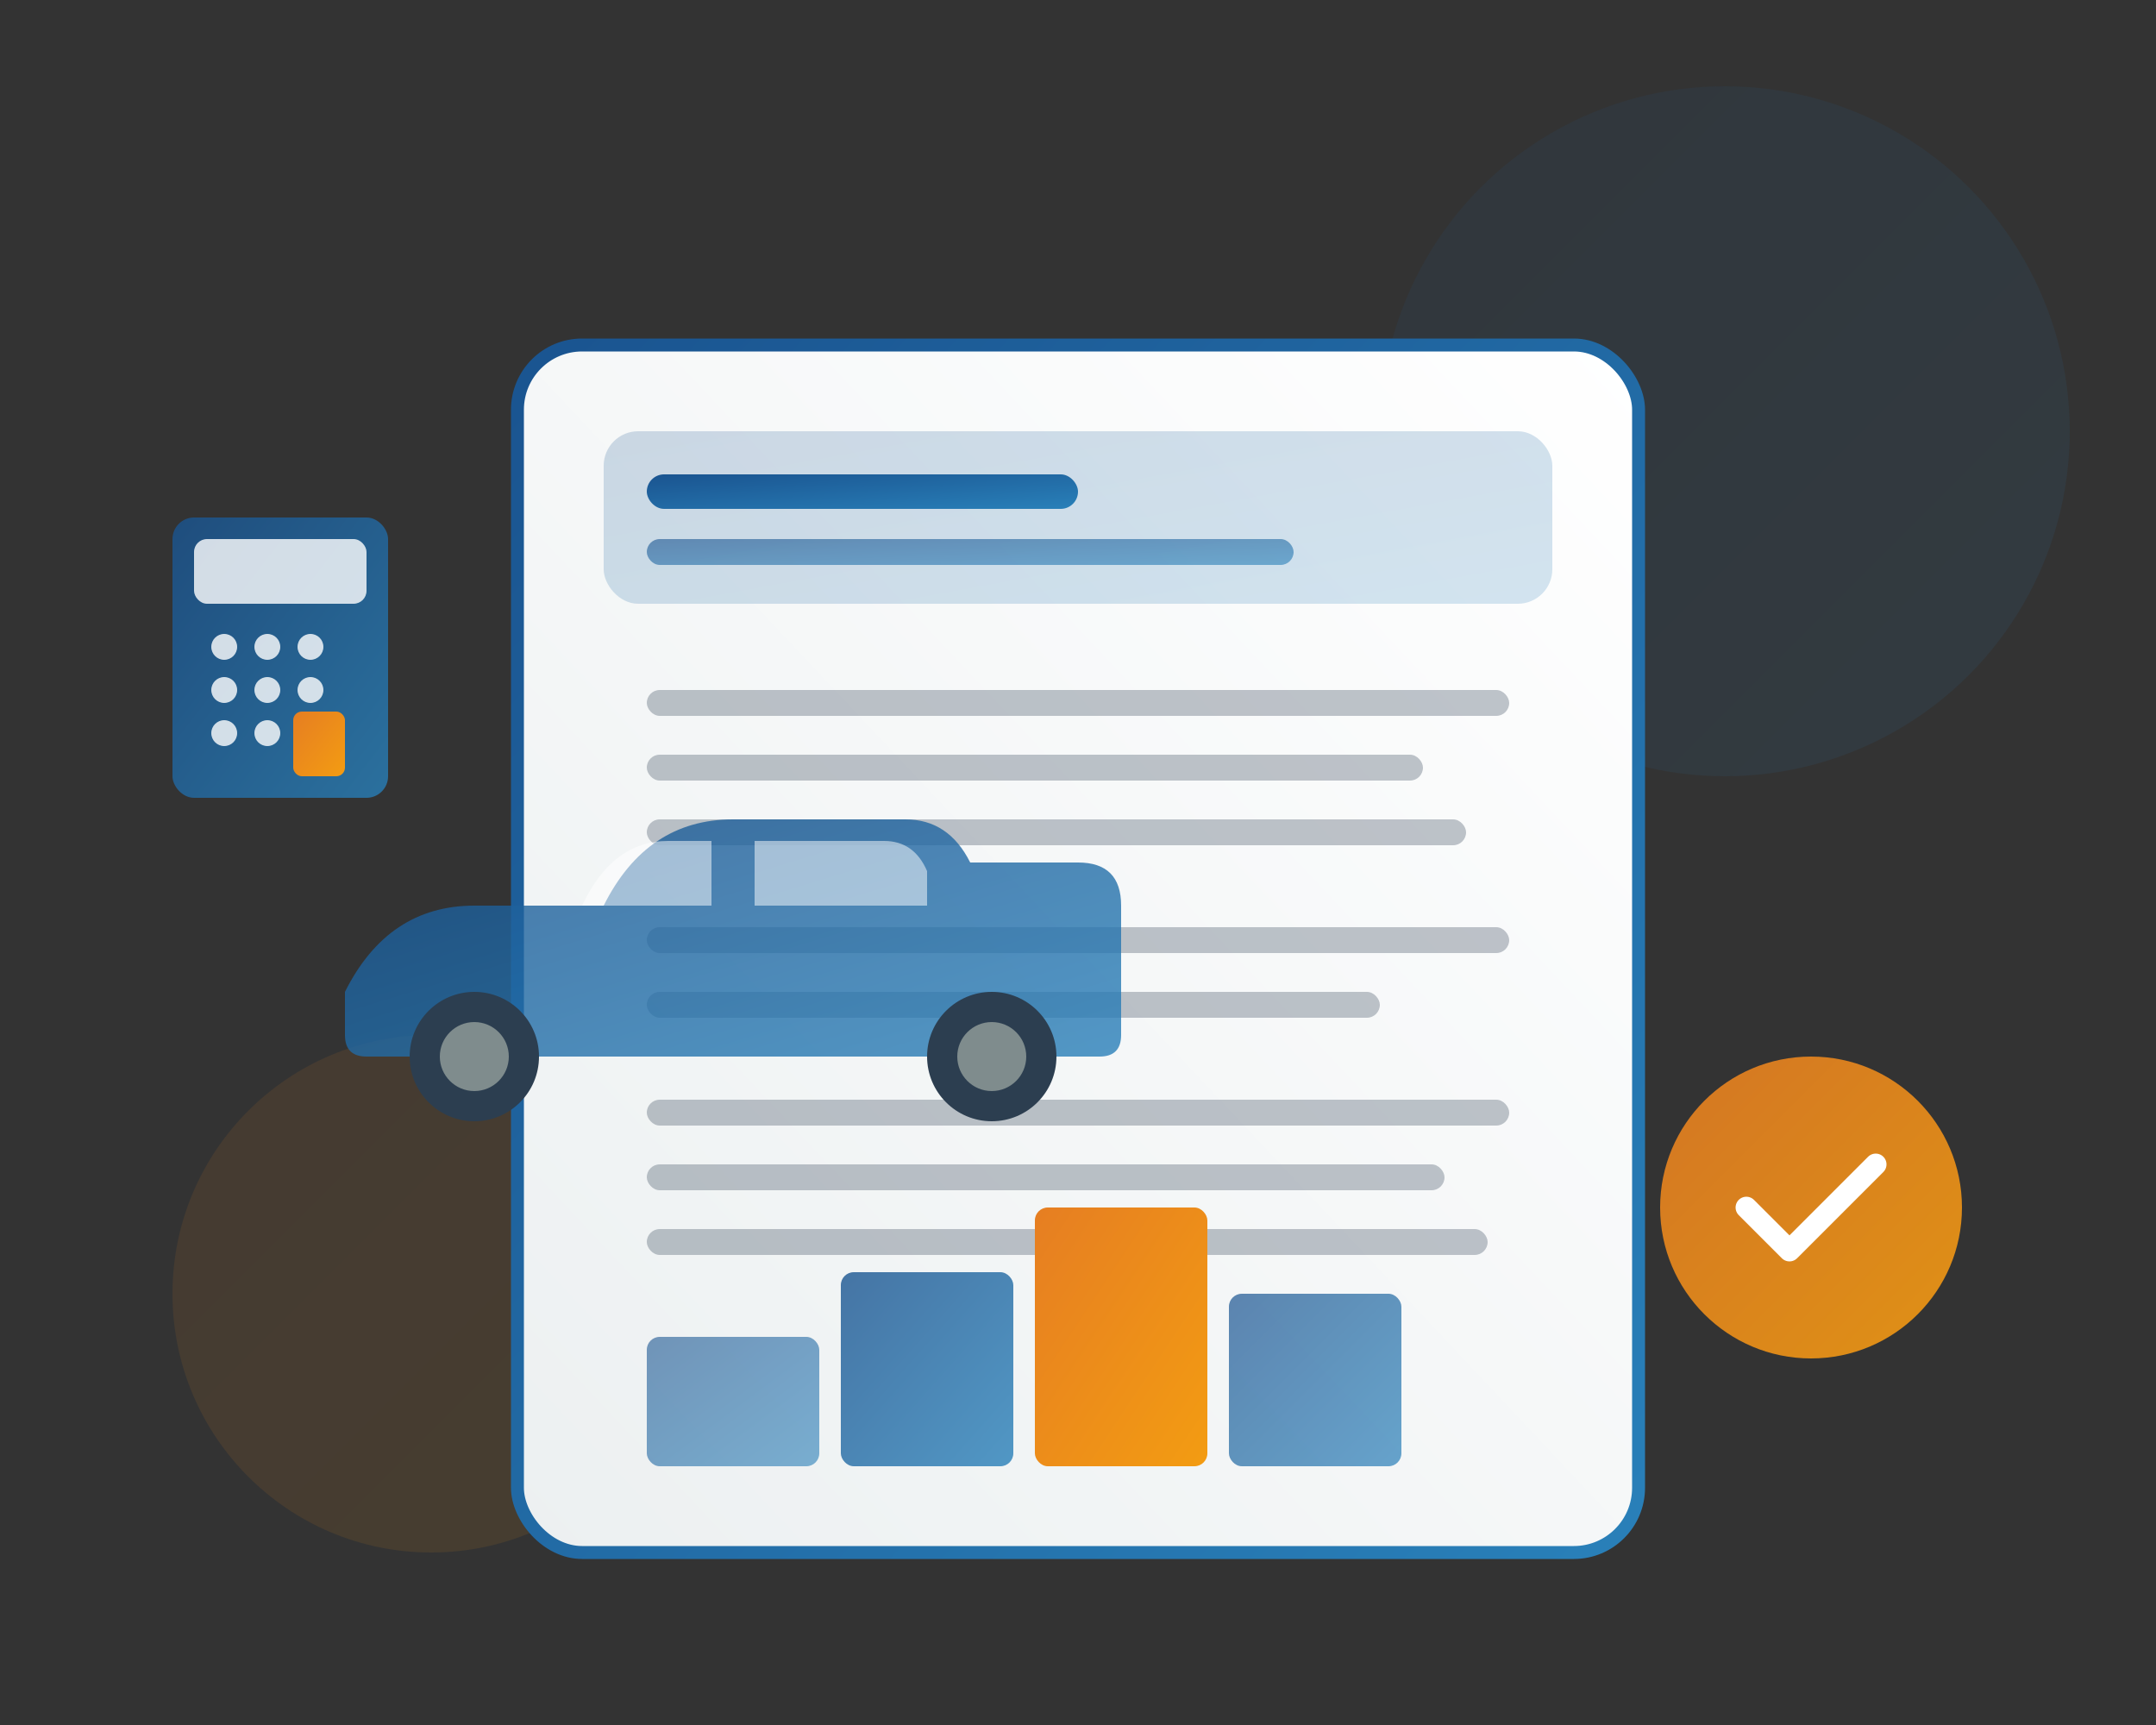 <svg width="500" height="400" viewBox="0 0 500 400" xmlns="http://www.w3.org/2000/svg">
  <rect x="0" y="0" width="500" height="400" fill="#333333" stroke="none"/>
  <defs>
    <linearGradient id="heroGradient1" x1="0%" y1="0%" x2="100%" y2="100%">
      <stop offset="0%" style="stop-color:#1a5490;stop-opacity:1" />
      <stop offset="100%" style="stop-color:#2980b9;stop-opacity:1" />
    </linearGradient>
    <linearGradient id="heroGradient2" x1="0%" y1="0%" x2="100%" y2="100%">
      <stop offset="0%" style="stop-color:#e67e22;stop-opacity:1" />
      <stop offset="100%" style="stop-color:#f39c12;stop-opacity:1" />
    </linearGradient>
    <linearGradient id="heroGradient3" x1="0%" y1="100%" x2="100%" y2="0%">
      <stop offset="0%" style="stop-color:#ecf0f1;stop-opacity:1" />
      <stop offset="100%" style="stop-color:#ffffff;stop-opacity:1" />
    </linearGradient>
  </defs>
  
  <!-- Background circles -->
  <circle cx="400" cy="100" r="80" fill="url(#heroGradient1)" opacity="0.1"/>
  <circle cx="100" cy="300" r="60" fill="url(#heroGradient2)" opacity="0.1"/>
  
  <!-- Main document/report illustration -->
  <rect x="120" y="80" width="260" height="280" rx="15" fill="url(#heroGradient3)" stroke="url(#heroGradient1)" stroke-width="3"/>
  
  <!-- Document header -->
  <rect x="140" y="100" width="220" height="40" rx="8" fill="url(#heroGradient1)" opacity="0.2"/>
  <rect x="150" y="110" width="100" height="8" rx="4" fill="url(#heroGradient1)"/>
  <rect x="150" y="125" width="150" height="6" rx="3" fill="url(#heroGradient1)" opacity="0.6"/>
  
  <!-- Document lines -->
  <rect x="150" y="160" width="200" height="6" rx="3" fill="#2c3e50" opacity="0.3"/>
  <rect x="150" y="175" width="180" height="6" rx="3" fill="#2c3e50" opacity="0.3"/>
  <rect x="150" y="190" width="190" height="6" rx="3" fill="#2c3e50" opacity="0.3"/>
  
  <rect x="150" y="215" width="200" height="6" rx="3" fill="#2c3e50" opacity="0.3"/>
  <rect x="150" y="230" width="170" height="6" rx="3" fill="#2c3e50" opacity="0.3"/>
  
  <rect x="150" y="255" width="200" height="6" rx="3" fill="#2c3e50" opacity="0.3"/>
  <rect x="150" y="270" width="185" height="6" rx="3" fill="#2c3e50" opacity="0.3"/>
  <rect x="150" y="285" width="195" height="6" rx="3" fill="#2c3e50" opacity="0.3"/>
  
  <!-- Chart illustration -->
  <rect x="150" y="310" width="40" height="30" rx="3" fill="url(#heroGradient1)" opacity="0.6"/>
  <rect x="195" y="295" width="40" height="45" rx="3" fill="url(#heroGradient1)" opacity="0.8"/>
  <rect x="240" y="280" width="40" height="60" rx="3" fill="url(#heroGradient2)"/>
  <rect x="285" y="300" width="40" height="40" rx="3" fill="url(#heroGradient1)" opacity="0.7"/>
  
  <!-- Car silhouette -->
  <g transform="translate(50, 50)">
    <!-- Car body -->
    <path d="M 30 180 Q 40 160 60 160 L 90 160 Q 100 140 120 140 L 160 140 Q 170 140 175 150 L 200 150 Q 210 150 210 160 L 210 190 Q 210 195 205 195 L 35 195 Q 30 195 30 190 Z" 
          fill="url(#heroGradient1)" opacity="0.8"/>
    
    <!-- Windows -->
    <path d="M 65 160 L 85 160 Q 92 145 105 145 L 115 145 L 115 160 Z" fill="#ffffff" opacity="0.5"/>
    <path d="M 125 145 L 155 145 Q 162 145 165 152 L 165 160 L 125 160 Z" fill="#ffffff" opacity="0.5"/>
    
    <!-- Wheels -->
    <circle cx="60" cy="195" r="15" fill="#2c3e50"/>
    <circle cx="60" cy="195" r="8" fill="#7f8c8d"/>
    <circle cx="180" cy="195" r="15" fill="#2c3e50"/>
    <circle cx="180" cy="195" r="8" fill="#7f8c8d"/>
  </g>
  
  <!-- Checkmark icon -->
  <circle cx="420" cy="280" r="35" fill="url(#heroGradient2)" opacity="0.9"/>
  <path d="M 405 280 L 415 290 L 435 270" stroke="#ffffff" stroke-width="5" stroke-linecap="round" stroke-linejoin="round" fill="none"/>
  
  <!-- Calculator icon -->
  <rect x="40" y="120" width="50" height="65" rx="5" fill="url(#heroGradient1)" opacity="0.8"/>
  <rect x="45" y="125" width="40" height="15" rx="3" fill="#ffffff" opacity="0.8"/>
  <circle cx="52" cy="150" r="3" fill="#ffffff" opacity="0.8"/>
  <circle cx="62" cy="150" r="3" fill="#ffffff" opacity="0.8"/>
  <circle cx="72" cy="150" r="3" fill="#ffffff" opacity="0.8"/>
  <circle cx="52" cy="160" r="3" fill="#ffffff" opacity="0.8"/>
  <circle cx="62" cy="160" r="3" fill="#ffffff" opacity="0.8"/>
  <circle cx="72" cy="160" r="3" fill="#ffffff" opacity="0.8"/>
  <circle cx="52" cy="170" r="3" fill="#ffffff" opacity="0.8"/>
  <circle cx="62" cy="170" r="3" fill="#ffffff" opacity="0.8"/>
  <rect x="68" y="165" width="12" height="15" rx="2" fill="url(#heroGradient2)"/>
</svg>
